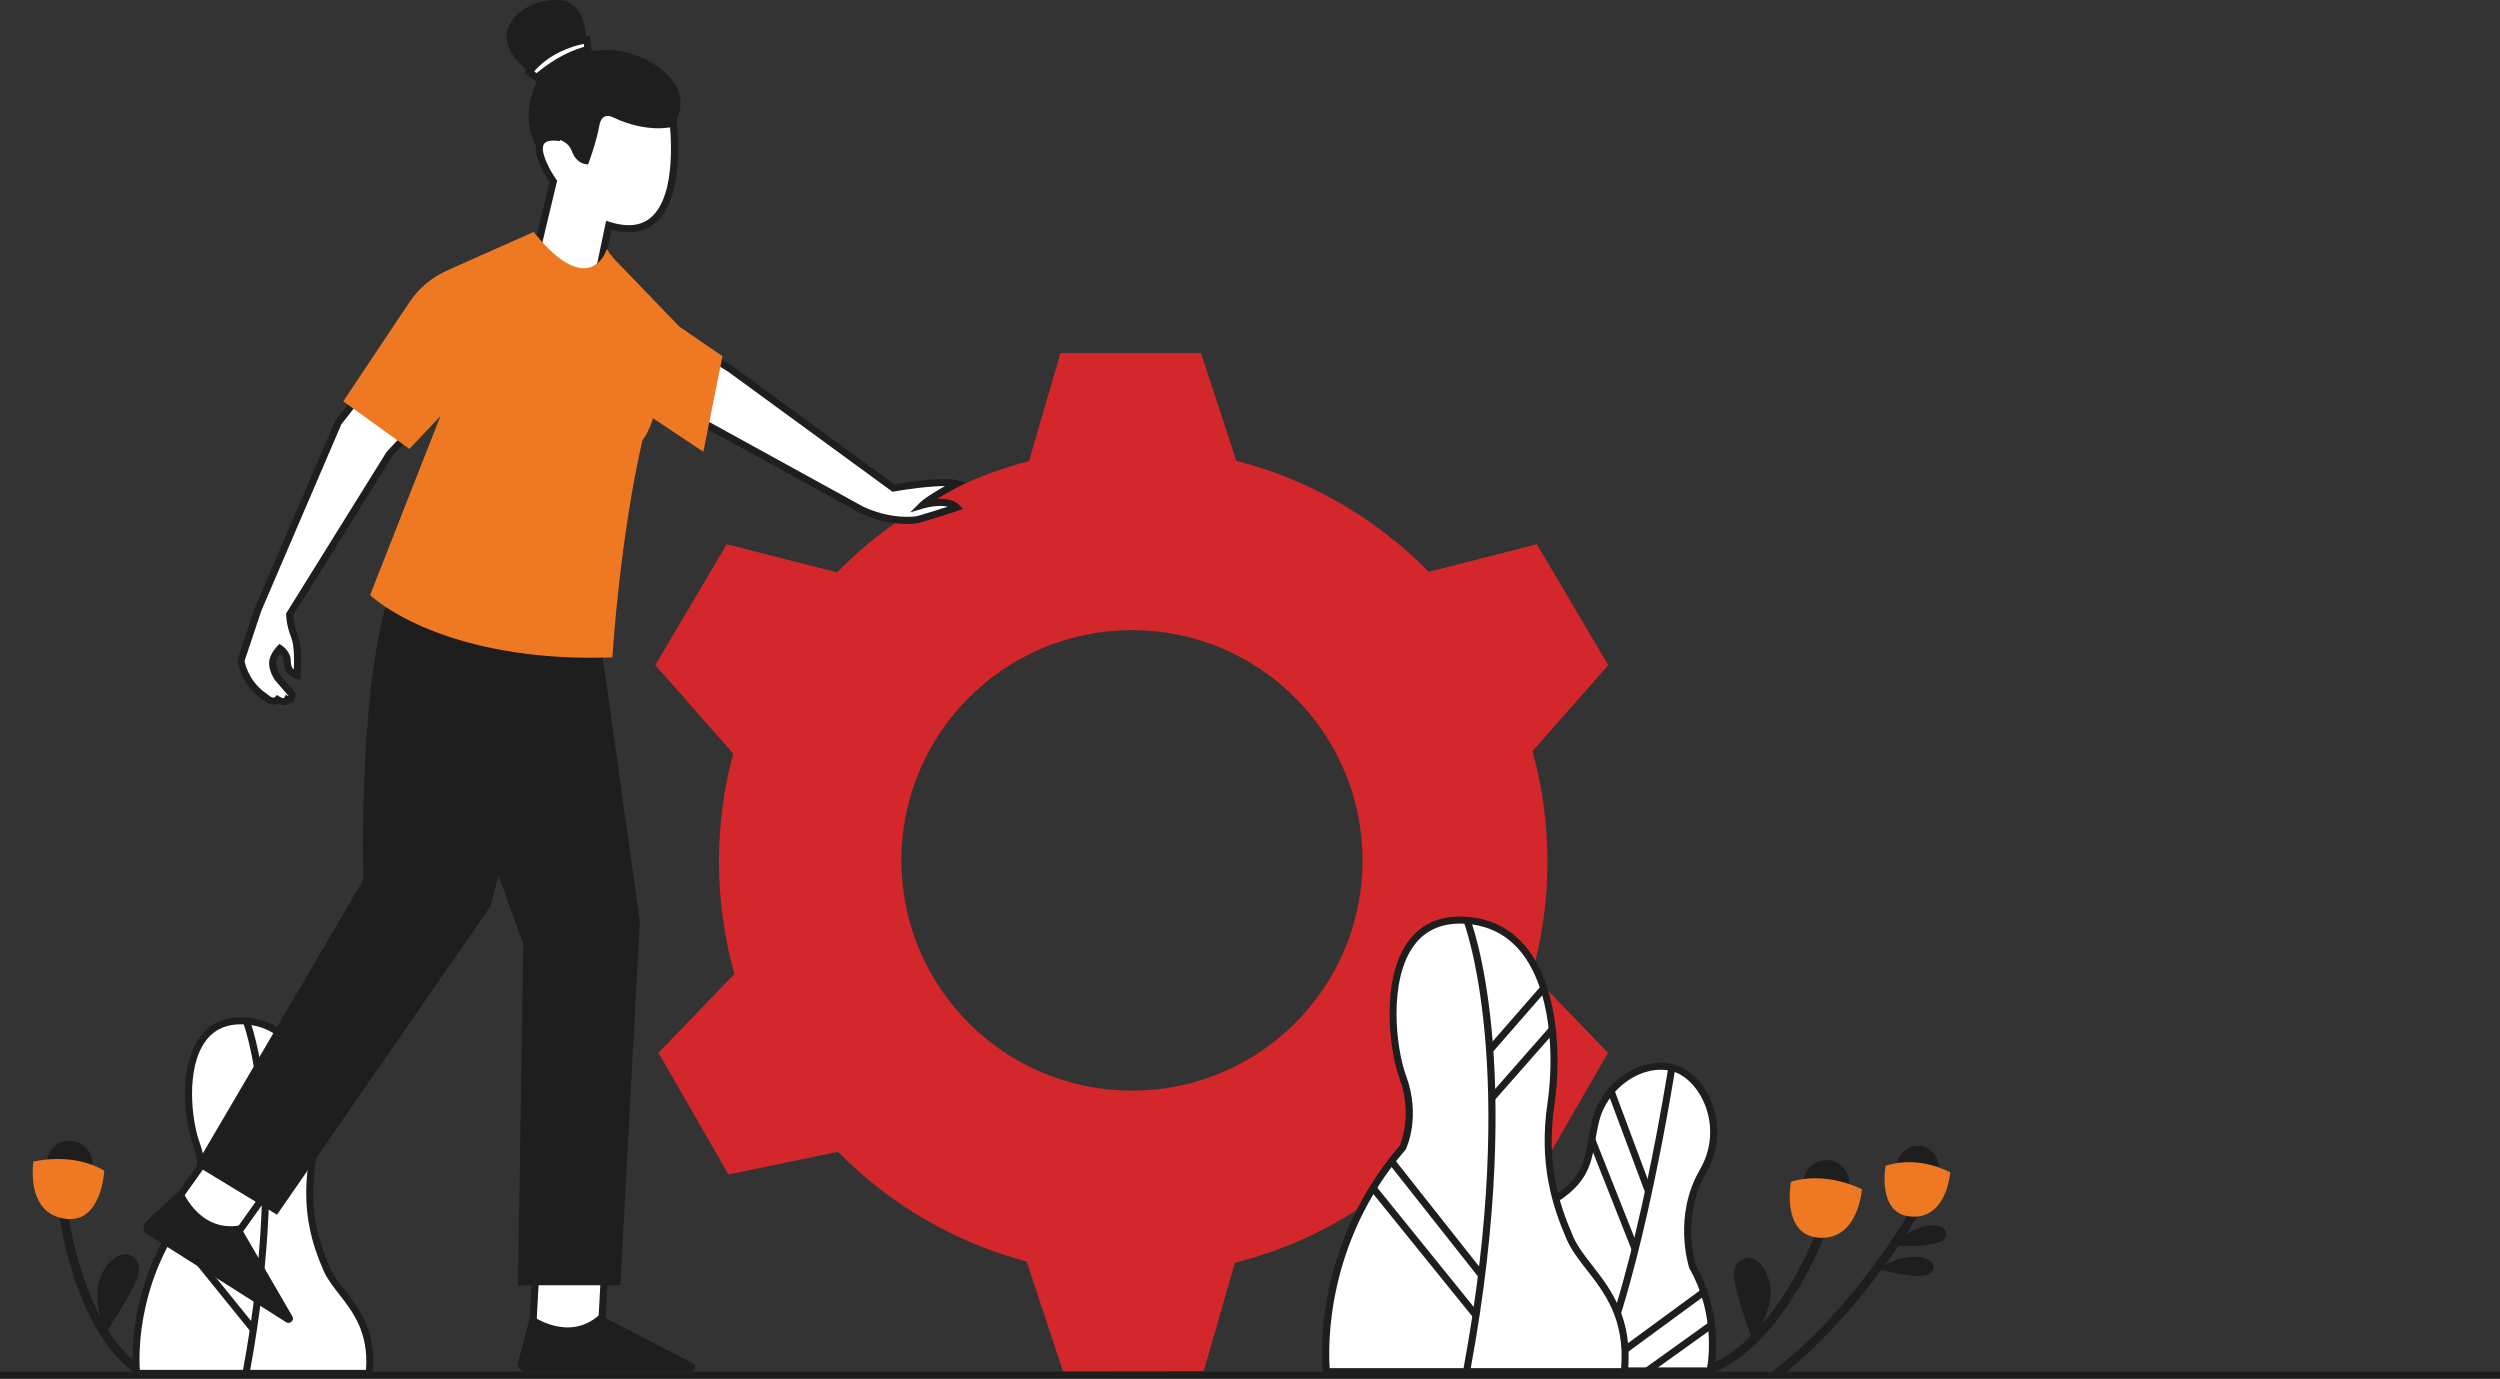 <svg width="845" height="466" viewBox="0 0 845 466" fill="none" xmlns="http://www.w3.org/2000/svg">
<rect x="0" y="0" width="845" height="466" fill="#333333" stroke="none"/>
<g clip-path="url(#clip0_3577_27405)">
<path d="M23.506 401.066C27.79 401.066 31.264 397.597 31.264 393.318C31.264 389.039 27.79 385.57 23.506 385.57C19.221 385.57 15.748 389.039 15.748 393.318C15.748 397.597 19.221 401.066 23.506 401.066Z" fill="#1E1E1E"/>
<path d="M46.935 464.998C24.992 450.551 20.069 411.073 19.872 409.398L22.832 409.047C22.88 409.446 27.791 448.829 48.576 462.513L46.935 464.998Z" fill="#1E1E1E"/>
<path d="M11.309 392.618C11.309 392.618 24.461 389.263 35.238 395.687C35.238 395.687 34.415 413.489 22.235 411.97C8.378 410.247 11.303 392.612 11.303 392.612L11.309 392.618Z" fill="#EE7922"/>
<path d="M35.543 450.713C35.543 450.713 31.049 439.484 33.83 431.993C36.611 424.501 42.005 423.226 43.825 424.162C45.646 425.097 48.797 426.855 45.646 433.745C42.495 440.641 35.543 450.707 35.543 450.707V450.713Z" fill="#1E1E1E"/>
<path d="M66.323 405.029C66.323 405.029 70.196 396.905 66.323 386.464C62.45 376.022 59.741 343.529 82.978 345.073C106.216 346.622 107.768 377.566 105.44 393.425C103.113 409.284 106.604 420.113 110.477 429.011C114.35 437.909 126.744 444.483 124.805 464.21H46.183C46.183 464.21 42.31 432.879 66.323 405.029Z" fill="white"/>
<path d="M125.885 465.404H45.126L44.995 464.361C44.953 464.045 41.343 432.285 65.303 404.393C65.756 403.326 68.579 395.989 65.201 386.883C62.331 379.135 60.099 360.469 67.648 350.367C71.192 345.623 76.372 343.441 83.05 343.894C89.686 344.335 95.11 347.101 99.162 352.119C107.618 362.573 108.46 381 106.616 393.611C104.342 409.107 107.654 419.561 111.563 428.548C112.649 431.045 114.517 433.441 116.498 435.98C121.355 442.214 127.401 449.974 125.986 464.337L125.879 465.41L125.885 465.404ZM47.275 463.02H123.707C124.638 450.301 119.321 443.471 114.612 437.434C112.541 434.77 110.584 432.261 109.373 429.49C105.512 420.621 101.889 409.387 104.253 393.254C106.031 381.126 105.279 363.461 97.306 353.609C93.684 349.133 88.832 346.66 82.889 346.266C77.07 345.885 72.583 347.738 69.557 351.791C62.641 361.047 64.801 378.956 67.433 386.054C71.437 396.848 67.558 405.197 67.391 405.549L67.32 405.692L67.218 405.811C46.254 430.127 46.881 457.394 47.269 463.026L47.275 463.02Z" fill="#1E1E1E"/>
<path d="M83.169 344.879C83.169 344.879 98.273 382.789 83.169 464.016V344.879Z" fill="white"/>
<path d="M84.345 464.236L81.999 463.801C96.871 383.832 82.214 345.695 82.065 345.32L84.285 344.438C84.44 344.831 88.146 354.295 90.026 373.873C91.756 391.86 92.174 422.136 84.345 464.236Z" fill="#1E1E1E"/>
<path d="M102.622 362.23L88.38 378.547L90.179 380.113L104.421 363.797L102.622 362.23Z" fill="#1E1E1E"/>
<path d="M104.879 373.074L88.987 391.141L90.78 392.714L106.672 374.648L104.879 373.074Z" fill="#1E1E1E"/>
<path d="M64.282 407.941L62.408 409.418L86.196 439.533L88.07 438.056L64.282 407.941Z" fill="#1E1E1E"/>
<path d="M59.389 414.987L57.532 416.484L84.731 450.125L86.588 448.627L59.389 414.987Z" fill="#1E1E1E"/>
<path d="M523.041 291.234C523.041 278.301 521.274 265.779 517.986 253.889L543.593 224.817L519.454 183.95L482.927 193.26C465.335 175.368 442.963 162.173 417.875 155.754L405.94 119.34H358.433L347.799 155.85C322.771 162.328 300.464 175.547 282.926 193.456L245.629 183.95L221.49 224.817L247.831 254.718C244.686 266.357 242.997 278.599 242.997 291.234C242.997 303.868 244.823 317.135 248.225 329.216L222.564 355.844L246.232 396.985L283.206 389.297C300.512 406.86 322.425 419.883 346.999 426.397L359.346 463.622L406.853 463.455L417.38 426.832C442.622 420.473 465.138 407.26 482.832 389.297L519.824 396.985L543.491 355.844L517.813 329.198C521.215 317.123 523.041 304.393 523.041 291.234ZM382.601 368.646C339.563 368.646 304.671 333.799 304.671 290.816C304.671 247.834 339.563 212.987 382.601 212.987C425.639 212.987 460.531 247.834 460.531 290.816C460.531 333.799 425.639 368.646 382.601 368.646Z" fill="#D3272B"/>
<path d="M578.049 463.374C578.049 463.374 582.017 445.542 572.099 428.205C572.099 428.205 566.645 411.362 575.572 396.01C584.5 380.657 575.572 363.32 565.159 360.841C554.746 358.362 542.345 366.783 539.367 378.673C536.39 390.563 538.872 398.984 521.017 407.9C503.163 416.816 503.908 463.38 503.908 463.38H578.055L578.049 463.374Z" fill="white"/>
<path d="M579.01 464.559H502.727L502.709 463.385C502.679 461.454 502.166 415.969 520.48 406.82C534.337 399.901 535.405 393.655 536.885 385.007C537.243 382.898 537.619 380.722 538.204 378.374C541.319 365.936 554.298 357.02 565.428 359.672C570.608 360.906 575.507 365.566 578.204 371.848C581.659 379.882 581.075 388.905 576.599 396.599C568.406 410.694 572.762 426.267 573.197 427.722C583.145 445.22 579.38 462.879 579.213 463.624L579.004 464.559H579.01ZM505.096 462.175H577.052C577.667 458.331 579.356 443.289 571.061 428.788L570.96 428.562C570.733 427.853 565.446 411.034 574.534 395.401C578.628 388.363 579.165 380.12 576.008 372.784C573.603 367.187 569.336 363.051 564.873 361.99C554.943 359.63 543.33 367.712 540.513 378.952C539.946 381.211 539.582 383.345 539.23 385.407C537.756 394.037 536.479 401.492 521.537 408.954C506.093 416.666 505.126 454.952 505.084 462.175H505.096Z" fill="#1E1E1E"/>
<path d="M540.454 464.11L538.282 463.115C552.92 431.194 563.87 360.862 563.978 360.152L566.335 360.516C566.228 361.225 555.229 431.885 540.448 464.11H540.454Z" fill="#1E1E1E"/>
<path d="M617.298 407.593C621.582 407.593 625.055 404.124 625.055 399.845C625.055 395.566 621.582 392.098 617.298 392.098C613.013 392.098 609.54 395.566 609.54 399.845C609.54 404.124 613.013 407.593 617.298 407.593Z" fill="#1E1E1E"/>
<path d="M578.073 464.273L577.047 461.477C600.427 452.901 614.212 415.688 614.35 415.312L617.154 416.332C616.575 417.917 602.749 455.226 578.079 464.279L578.073 464.273Z" fill="#1E1E1E"/>
<path d="M545.637 368.374L543.4 369.207L556.093 403.185L558.33 402.352L545.637 368.374Z" fill="#1E1E1E"/>
<path d="M539.161 384.815L536.941 385.691L551.594 422.69L553.813 421.814L539.161 384.815Z" fill="#1E1E1E"/>
<path d="M629.328 401.949C629.328 401.949 617.292 395.674 605.327 399.47C605.327 399.47 602.056 416.986 614.254 418.291C628.14 419.775 629.328 401.943 629.328 401.943V401.949Z" fill="#EE7922"/>
<path d="M648.227 401.421C652.123 401.421 655.281 398.267 655.281 394.377C655.281 390.486 652.123 387.332 648.227 387.332C644.331 387.332 641.173 390.486 641.173 394.377C641.173 398.267 644.331 401.421 648.227 401.421Z" fill="#1E1E1E"/>
<path d="M592.437 452.966C592.437 452.966 599.383 443.06 598.386 435.134C597.396 427.207 592.437 424.734 590.45 425.228C588.468 425.723 584.995 426.712 586.481 434.144C587.967 441.576 592.431 452.966 592.431 452.966H592.437Z" fill="#1E1E1E"/>
<path d="M575.212 435.694L538.406 462.676L539.819 464.598L576.625 437.615L575.212 435.694Z" fill="#1E1E1E"/>
<path d="M577.754 446.841L556.028 462.41L557.419 464.347L579.146 448.778L577.754 446.841Z" fill="#1E1E1E"/>
<path d="M474.143 387.831C474.143 387.831 479.102 377.431 474.143 364.057C469.184 350.683 465.711 309.078 495.471 311.057C525.231 313.035 527.212 352.662 524.24 372.973C521.262 393.284 525.726 407.153 530.685 418.542C535.644 429.937 551.517 438.353 549.035 463.617H448.351C448.351 463.617 443.392 423.495 474.143 387.831Z" fill="white"/>
<path d="M550.121 464.808H447.301L447.17 463.765C447.116 463.348 445.94 453.389 448.542 438.889C450.941 425.557 457.147 405.776 473.122 387.187C473.653 385.954 477.437 376.382 473.021 364.468C469.476 354.915 466.63 330.7 476.112 318.023C480.582 312.046 487.116 309.304 495.548 309.864C503.95 310.425 510.813 313.923 515.945 320.27C526.705 333.573 527.773 357.066 525.416 373.14C522.498 393.07 526.746 406.509 531.777 418.065C533.185 421.301 535.59 424.389 538.138 427.655C544.321 435.593 552.013 445.475 550.223 463.73L550.115 464.802L550.121 464.808ZM449.443 462.424H547.943C549.25 445.808 542.357 436.952 536.253 429.121C533.609 425.73 531.115 422.529 529.587 419.019C524.664 407.713 520.039 393.374 523.053 372.8C525.338 357.203 524.359 334.478 514.089 321.772C509.393 315.961 503.097 312.761 495.393 312.242C487.82 311.742 481.978 314.161 478.028 319.448C469.094 331.403 471.875 354.498 475.265 363.64C480.343 377.33 475.432 387.896 475.223 388.343L475.151 388.487L475.05 388.606C447.748 420.264 448.966 455.91 449.443 462.424Z" fill="#1E1E1E"/>
<path d="M639.419 420.984C639.419 420.984 654.905 422.218 657.363 418.523C659.822 414.828 653.114 411.562 644.312 417.134C643.047 417.933 639.419 420.978 639.419 420.978V420.984Z" fill="#1E1E1E"/>
<path d="M634.621 428.842C634.621 428.842 649.51 433.27 652.685 430.165C655.859 427.06 649.981 422.477 640.213 426.094C638.81 426.613 634.621 428.836 634.621 428.836V428.842Z" fill="#1E1E1E"/>
<path d="M601.179 465.739L599.359 463.379C627.048 442.031 645.506 409.466 645.691 409.145L648.293 410.599C648.108 410.932 629.37 444.01 601.179 465.739Z" fill="#1E1E1E"/>
<path d="M496.897 463.585L494.552 463.15C513.612 360.652 494.808 311.728 494.617 311.245L496.837 310.363C497.034 310.864 501.761 322.944 504.171 347.964C506.385 370.975 506.922 409.714 496.903 463.585H496.897Z" fill="#1E1E1E"/>
<path d="M520.881 333.242L502.643 354.137L504.442 355.703L522.68 334.809L520.881 333.242Z" fill="#1E1E1E"/>
<path d="M659.166 396.287C659.166 396.287 648.919 390.31 637.342 394.035C637.342 394.035 634.365 409.965 645.458 411.151C658.085 412.504 659.166 396.287 659.166 396.287Z" fill="#EE7922"/>
<path d="M523.771 347.131L503.421 370.266L505.214 371.839L525.565 348.704L523.771 347.131Z" fill="#1E1E1E"/>
<path d="M471.244 391.754L469.37 393.23L499.833 431.795L501.707 430.319L471.244 391.754Z" fill="#1E1E1E"/>
<path d="M464.991 400.776L463.134 402.273L497.962 445.35L499.819 443.853L464.991 400.776Z" fill="#1E1E1E"/>
<path d="M180.523 89.222C180.392 88.709 187.022 61.312 187.022 61.312C187.022 61.312 175.606 45.25 188.251 46.4L191.146 30.195L227.189 38.39C227.189 38.39 234.356 85.181 205.76 76.158L202.018 94.061C202.018 94.061 195.615 95.617 190.203 94.919C184.546 94.192 180.523 89.216 180.523 89.216V89.222Z" fill="white"/>
<path d="M193.24 96.297C192.178 96.297 191.098 96.243 190.054 96.106C183.991 95.325 179.772 90.188 179.598 89.973L179.437 89.771L179.372 89.52C179.276 89.145 179.169 88.728 185.739 61.551C184.301 59.435 179.384 51.658 181.753 47.545C182.696 45.906 184.552 45.102 187.267 45.149L190.197 28.754L228.252 37.408L228.377 38.206C228.55 39.339 232.489 65.973 221.562 75.318C217.808 78.531 212.808 79.311 206.673 77.66L203.045 95.039L202.311 95.218C202.09 95.272 197.823 96.291 193.246 96.291L193.24 96.297ZM181.783 88.847C182.809 89.962 186.127 93.198 190.358 93.74C194.446 94.264 199.22 93.43 201.01 93.061L204.865 74.621L206.124 75.02C211.996 76.874 216.669 76.367 220.005 73.512C228.944 65.866 226.688 43.844 226.121 39.368L192.106 31.633L189.242 47.682L188.15 47.581C185.841 47.367 184.384 47.76 183.823 48.731C182.433 51.151 185.65 57.301 188.001 60.615L188.317 61.056L188.192 61.581C185.823 71.367 182.332 85.998 181.789 88.835L181.783 88.847Z" fill="#1E1E1E"/>
<path d="M182.439 51.474C183.012 45.162 191.396 45.979 193.234 50.967C195.072 55.961 198.796 55.55 198.796 55.55C198.796 55.55 201.696 47.701 202.555 42.558C203.415 37.414 207.282 39.697 207.282 39.697C219.008 45.234 227.362 42.85 227.362 42.85C236.91 27.95 218.369 18.987 210.844 17.473C205.515 16.4 198.76 17.306 198.76 17.306C198.748 17.115 198.724 16.924 198.706 16.734C198.593 15.53 198.48 14.421 198.348 13.414C197.161 4.093 195.192 2.531 191.689 0.547C189.391 -0.764 176.131 -0.365 171.966 8.908C169.102 15.268 174.896 21.21 178.811 24.303C179.927 25.191 180.887 25.846 181.46 26.21C181.794 26.43 181.997 26.544 181.997 26.544C174.269 41.104 182.439 51.474 182.439 51.474Z" fill="#1E1E1E"/>
<path d="M178.816 24.303C179.932 25.191 180.893 25.846 181.466 26.21C184.426 23.635 190.919 18.641 198.712 16.734C198.599 15.53 198.485 14.421 198.354 13.414C193.866 14.165 185.064 16.597 178.816 24.303Z" fill="white"/>
<path d="M181.574 27.7L180.822 27.217C180.201 26.818 179.216 26.15 178.077 25.238L177.14 24.487L177.898 23.552C184.354 15.583 193.365 13.044 198.163 12.234L199.387 12.031L199.548 13.259C199.673 14.213 199.792 15.309 199.912 16.62L200.007 17.64L199.011 17.884C191.557 19.713 185.321 24.446 182.266 27.104L181.591 27.694L181.574 27.7ZM180.535 24.124C180.84 24.35 181.12 24.547 181.371 24.72C184.629 21.984 190.453 17.794 197.423 15.84C197.387 15.482 197.352 15.142 197.316 14.82C192.888 15.738 185.9 18.086 180.535 24.124Z" fill="#1E1E1E"/>
<path d="M204.399 428.762L203.206 451.046H179.944L181.138 428.762H204.399Z" fill="white"/>
<path d="M204.334 452.236H178.685L180.004 427.574H205.653L204.334 452.236ZM181.204 449.852H202.072L203.14 429.958H182.272L181.204 449.852Z" fill="#1E1E1E"/>
<path d="M179.348 444.41C179.348 444.41 191.987 453.988 202.609 444.41L234.106 460.8C235.49 461.521 234.977 463.619 233.413 463.619H177.76C176.006 463.619 174.723 461.962 175.171 460.263L179.342 444.41H179.348Z" fill="#1E1E1E"/>
<path d="M90.909 401.948L77.948 420.126L58.309 407.681L71.27 389.504L90.909 401.948Z" fill="white"/>
<path d="M78.264 421.735L56.608 408.015L70.954 387.895L92.61 401.614L78.264 421.735ZM60.009 407.347L77.632 418.51L89.203 402.282L71.58 391.119L60.009 407.347Z" fill="#1E1E1E"/>
<path d="M61.364 401.758C61.364 401.758 66.902 416.61 81.003 414.202L98.81 444.895C99.592 446.248 98.034 447.738 96.716 446.904L49.721 417.128C48.241 416.187 48.05 414.107 49.334 412.915L61.364 401.764V401.758Z" fill="#1E1E1E"/>
<path d="M161.356 276.178L176.871 319.089L175.081 434.412H209.693L216.257 311.341L202.233 211.513L156.88 200.75L161.356 276.178Z" fill="#1E1E1E"/>
<path d="M192.685 200.784L165.831 306.273L93.624 410.57L66.174 393.883L122.865 297.333C122.865 297.333 120.544 227.007 133.672 194.824L192.685 200.784Z" fill="#1E1E1E"/>
<path d="M126.708 127.147L114.367 142.761L87.215 206.031L81.457 223.285C81.457 223.285 82.28 230.681 89.686 235.61C89.686 235.61 92.156 238.077 93.797 236.432C93.797 236.432 96.268 238.077 97.091 236.432C97.091 236.432 98.739 237.255 98.739 234.787L93.803 229.036C93.803 229.036 92.156 226.569 92.156 224.107C92.156 221.646 94.627 219.178 94.627 219.178C94.627 219.178 97.097 220.823 97.097 223.285C97.097 225.746 97.921 227.391 100.391 228.214C100.391 228.214 101.215 219.172 99.568 215.066C97.921 210.96 97.921 207.67 97.921 207.67L131.655 153.435L143.173 141.11L126.714 127.141L126.708 127.147Z" fill="white"/>
<path d="M95.874 238.357C95.128 238.357 94.406 238.095 93.881 237.844C92.938 238.339 91.78 238.303 90.593 237.707C89.793 237.308 89.173 236.765 88.934 236.545C81.236 231.366 80.305 223.743 80.269 223.415L80.239 223.153L86.117 205.554L113.329 142.135L113.431 142.01L126.541 125.43L144.891 141.009L132.598 154.162L99.121 207.985C99.168 208.873 99.419 211.508 100.666 214.619C102.397 218.946 101.603 227.933 101.567 228.314L101.43 229.81L99.998 229.334C97.193 228.404 95.892 226.473 95.892 223.272C95.892 222.265 95.283 221.407 94.746 220.847C94.096 221.705 93.344 222.968 93.344 224.095C93.344 225.77 94.329 227.647 94.752 228.308L99.926 234.34V234.781C99.926 236.074 99.538 236.968 98.78 237.439C98.386 237.683 97.957 237.767 97.557 237.743C97.282 237.981 96.954 238.16 96.59 238.255C96.352 238.321 96.113 238.345 95.874 238.345V238.357ZM93.648 234.906L94.46 235.448C95.039 235.83 95.797 236.056 95.987 235.967C95.987 235.967 95.999 235.949 96.017 235.907L96.549 234.84L97.491 235.311C97.491 235.281 97.503 235.246 97.509 235.21L92.795 229.709C92.717 229.596 90.951 226.914 90.951 224.119C90.951 221.324 93.481 218.636 93.768 218.344L94.46 217.652L95.271 218.195C95.397 218.278 98.273 220.227 98.273 223.296C98.273 224.739 98.572 225.68 99.299 226.324C99.443 223.547 99.532 218.26 98.44 215.525C96.728 211.251 96.71 207.83 96.71 207.687V207.348L96.889 207.056L130.683 152.726L130.76 152.642L141.424 141.229L126.863 128.869L115.388 143.387L88.319 206.466L82.668 223.404C82.889 224.649 84.231 230.573 90.336 234.632L90.515 234.781C90.515 234.781 92.186 236.354 92.944 235.603L93.636 234.912L93.648 234.906Z" fill="#1E1E1E"/>
<path d="M311.832 170.7C311.832 170.7 320.062 168.233 323.35 171.523C323.35 171.523 315.944 173.99 310.185 175.629C310.185 175.629 301.956 177.274 291.262 172.339L234.493 141.116L214.747 122.217L213.1 97.18L246.834 124.684L301.962 164.949C301.962 164.949 318.421 162.059 323.356 163.501C323.356 163.501 314.303 168.233 311.838 170.7H311.832Z" fill="white"/>
<path d="M306.581 177.089C303.048 177.089 297.373 176.469 290.767 173.424L290.69 173.388L233.831 142.111L211.841 127.521L211.912 101.59L247.538 123.719L302.255 163.685C305.131 163.203 318.982 160.98 323.684 162.356L326.519 163.185L323.899 164.556C322.413 165.33 319.346 167.011 316.726 168.638C319.352 168.483 322.329 168.823 324.191 170.676L325.558 172.041L323.726 172.649C323.654 172.673 316.231 175.14 310.514 176.773L310.418 176.797C310.281 176.827 308.885 177.089 306.575 177.089H306.581ZM291.806 171.278C301.586 175.772 309.296 174.574 309.917 174.467C313.468 173.454 317.675 172.119 320.336 171.254C317.591 170.599 313.778 171.362 312.179 171.838L307.643 173.197L310.991 169.854C312.567 168.28 316.517 165.92 319.417 164.287C319.375 164.287 319.328 164.287 319.286 164.287C313.939 164.287 305.65 165.509 302.171 166.123L301.67 166.212L246.172 125.674L214.293 105.875L214.24 126.246L235.114 140.096L291.806 171.278Z" fill="#1E1E1E"/>
<path d="M242.878 120.923L236.91 150.722L208.266 131.651L207.67 89.336L228.86 111.328L242.878 120.923Z" fill="#EE7922"/>
<path d="M237.734 152.701L207.085 132.294L206.434 86.332L229.636 110.41L244.203 120.381L237.734 152.695V152.701ZM209.454 131.007L236.093 148.743L241.559 121.459L228.09 112.239L208.911 92.334L209.454 131.001V131.007Z" fill="#EE7922"/>
<path d="M126.511 200.787C126.511 200.787 149.928 222.695 205.879 221.05C205.879 221.05 208.266 182.174 216.024 148.34C216.024 148.34 233.927 128.673 206.518 86.06C206.518 86.06 197.531 102.044 179.431 79.856L143.99 95.917L117.662 135.359L138.232 150.152L152.219 135.359L126.517 200.781L126.511 200.787Z" fill="#EE7922"/>
<path d="M200.031 222.331C174.061 222.331 155.776 217.158 144.76 212.64C131.858 207.348 125.939 201.888 125.694 201.662L125.103 201.108L148.854 140.657L138.375 151.736L116.021 135.663L138.387 102.15C141.52 97.454 145.906 93.759 151.062 91.459L180.362 78.394L180.941 79.104C187.553 87.209 193.509 91.184 198.217 90.606C202.347 90.094 204.214 86.196 204.232 86.154L205.151 84.194L206.321 86.011C220.655 108.301 222.833 124.172 222.135 133.565C221.449 142.779 218.005 147.737 217.116 148.876C209.52 182.161 207.085 220.739 207.061 221.121L206.995 222.206L205.903 222.235C203.898 222.295 201.935 222.325 200.019 222.325L200.031 222.331ZM127.932 200.434C131.906 203.682 155.585 221.061 204.757 219.893C205.217 213.337 207.89 178.478 214.854 148.077L214.92 147.785L215.117 147.558C215.153 147.517 219.103 142.832 219.772 133.165C220.374 124.387 218.316 109.654 205.318 88.884C204.131 90.439 201.929 92.549 198.515 92.972C193.055 93.652 186.706 89.73 179.682 81.315L152.04 93.634C147.29 95.75 143.262 99.153 140.38 103.468L119.291 135.067L138.076 148.578L155.573 130.072L127.932 200.428V200.434Z" fill="#EE7922"/>
<path d="M845 463.617H0V466.001H845V463.617Z" fill="#1E1E1E"/>
</g>
<defs>
<clipPath id="clip0_3577_27405">
<rect width="845" height="466" fill="white"/>
</clipPath>
</defs>
</svg>
